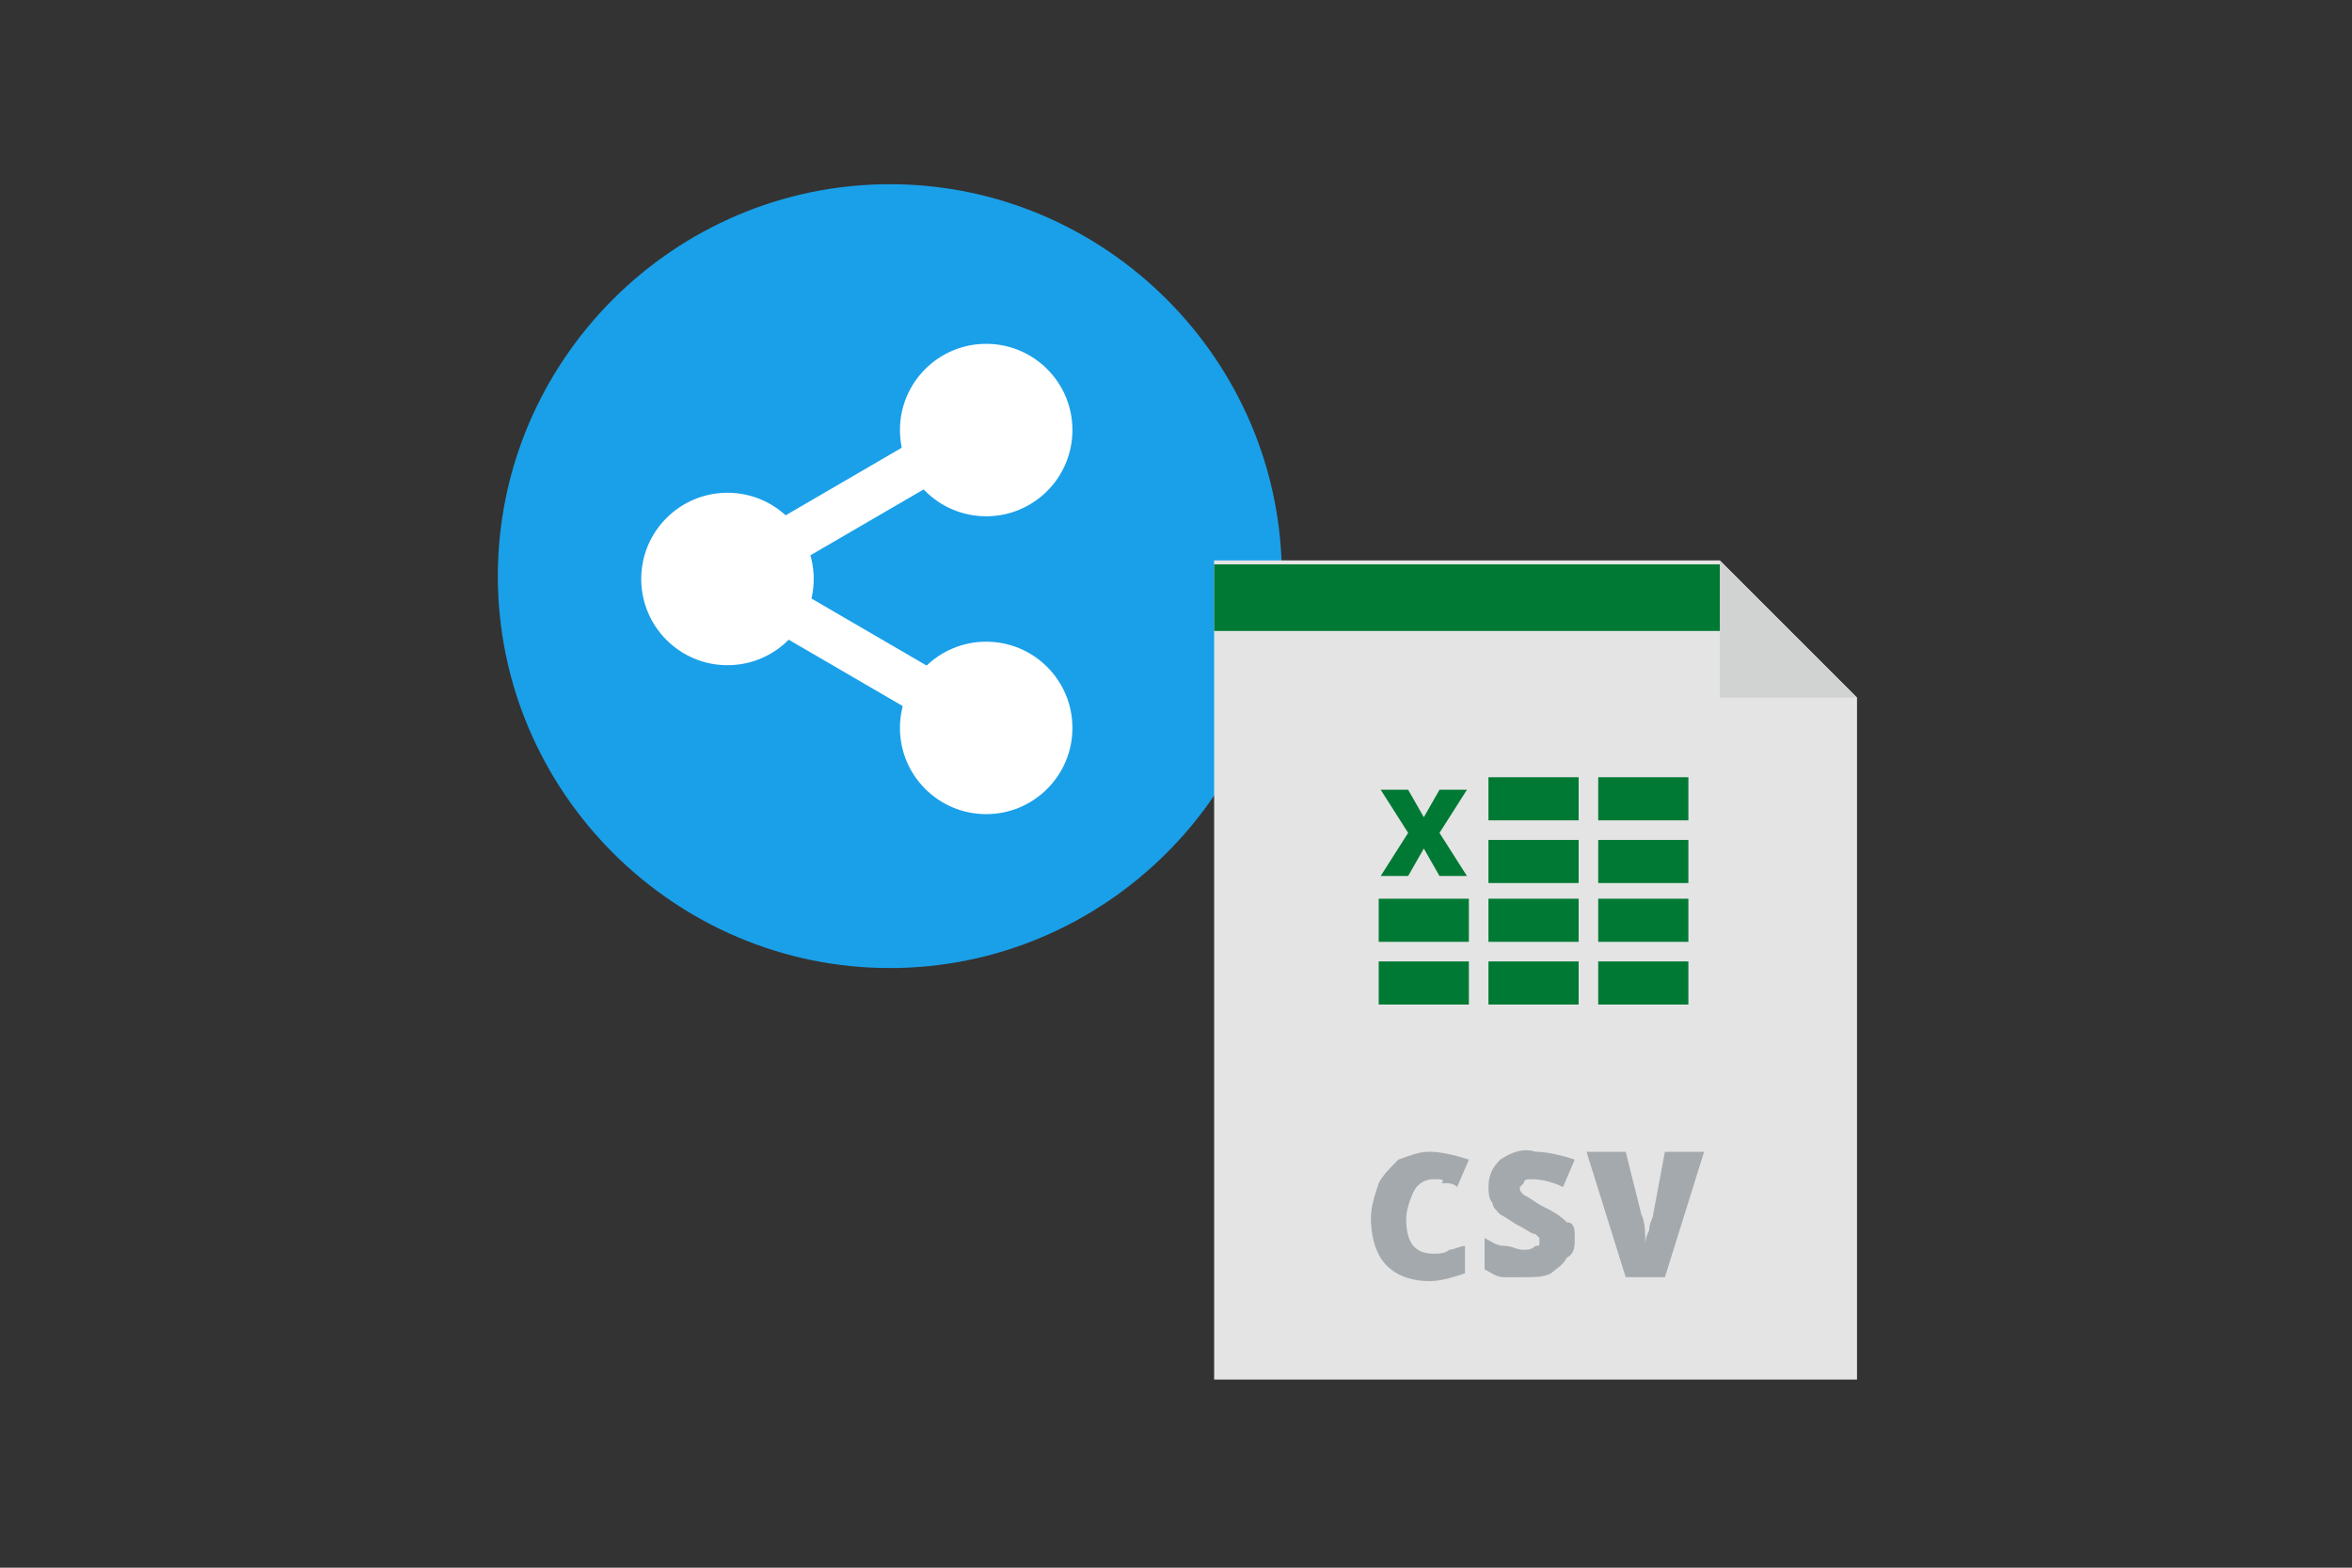 <?xml version="1.0" encoding="utf-8"?>
<!-- Generator: Adobe Illustrator 24.1.2, SVG Export Plug-In . SVG Version: 6.00 Build 0)  -->
<svg version="1.1" id="レイヤー_1" xmlns="http://www.w3.org/2000/svg" xmlns:xlink="http://www.w3.org/1999/xlink" x="0px"
	 y="0px" viewBox="0 0 60 40" style="enable-background:new 0 0 60 40;" xml:space="preserve">
<rect x="0" y="0" width="60" height="40" fill="#333333" stroke="none"/>
<style type="text/css">
	.st0{fill:none;}
	.st1{fill:#1AA0E9;}
	.st2{fill:#FFFFFF;}
	.st3{fill:#E4E4E4;}
	.st4{fill:#007934;}
	.st5{fill:#A4A9AD;}
	.st6{fill:#D1D3D3;}
</style>
<g id="レイヤー_1_1_">
	<path class="st0" d="M1.4,0h57.2C59.4,0,60,0.6,60,1.4v37.2c0,0.8-0.6,1.4-1.4,1.4H1.4C0.6,40,0,39.4,0,38.6V1.4C0,0.6,0.6,0,1.4,0
		z"/>
</g>
<g id="グループ_629">
	<path id="パス_5004" class="st1" d="M12.7,14.7c0-5.5,4.5-10,10-10s10,4.5,10,10s-4.5,10-10,10S12.7,20.2,12.7,14.7
		C12.7,14.7,12.7,14.7,12.7,14.7z"/>
	<g id="グループ_628" transform="translate(17.858 19.173)">
		<ellipse id="楕円形_259" class="st2" cx="0.7" cy="-4.4" rx="2.2" ry="2.2"/>
		<ellipse id="楕円形_260" class="st2" cx="7.3" cy="-8.2" rx="2.2" ry="2.2"/>
		<ellipse id="楕円形_261" class="st2" cx="7.3" cy="-0.6" rx="2.2" ry="2.2"/>
		
			<rect id="長方形_2123" x="0.2" y="-7" transform="matrix(0.864 -0.503 0.503 0.864 3.761 1.155)" class="st2" width="7.6" height="1.2"/>
		
			<rect id="長方形_2124" x="3.4" y="-6.4" transform="matrix(0.503 -0.864 0.864 0.503 4.197 2.209)" class="st2" width="1.2" height="7.6"/>
	</g>
</g>
<g id="グループ_640" transform="translate(87.573 45.9)">
	<path id="パス_5026" class="st3" d="M-43.7-31.6h-12.9v20.9h16.4v-17.4L-43.7-31.6z"/>
	<path id="パス_5027" class="st4" d="M-43.2-29.8h-13.4v-1.7h12.9L-43.2-29.8z"/>
	<g id="グループ_637" transform="translate(19.699 71.888)">
		<g id="グループ_636">
			<path id="パス_5028" class="st5" d="M-70.7-87.7c-0.2,0-0.4,0.1-0.5,0.3c-0.1,0.2-0.2,0.5-0.2,0.7c0,0.6,0.2,0.9,0.7,0.9
				c0.1,0,0.3,0,0.4-0.1c0.1,0,0.3-0.1,0.4-0.1v0.7c-0.3,0.1-0.6,0.2-0.9,0.2c-0.4,0-0.8-0.1-1.1-0.4c-0.3-0.3-0.4-0.8-0.4-1.2
				c0-0.3,0.1-0.6,0.2-0.9c0.1-0.2,0.3-0.4,0.5-0.6c0.3-0.1,0.5-0.2,0.8-0.2c0.3,0,0.7,0.1,1,0.2l-0.3,0.7c-0.1-0.1-0.2-0.1-0.4-0.1
				C-70.4-87.7-70.5-87.7-70.7-87.7z"/>
			<path id="パス_5029" class="st5" d="M-67.1-86.2c0,0.2,0,0.4-0.2,0.5c-0.1,0.2-0.3,0.3-0.4,0.4c-0.2,0.1-0.4,0.1-0.7,0.1
				c-0.2,0-0.4,0-0.5,0c-0.2,0-0.3-0.1-0.5-0.2v-0.8c0.2,0.1,0.3,0.2,0.5,0.2c0.2,0,0.3,0.1,0.5,0.1c0.1,0,0.2,0,0.3-0.1
				C-68-86-68-86-68-86.1c0,0,0-0.1,0-0.1c0,0-0.1-0.1-0.1-0.1c-0.1,0-0.2-0.1-0.4-0.2c-0.2-0.1-0.3-0.2-0.5-0.3
				c-0.1-0.1-0.2-0.2-0.2-0.3c-0.1-0.1-0.1-0.3-0.1-0.4c0-0.3,0.1-0.5,0.3-0.7c0.3-0.2,0.6-0.3,0.9-0.2c0.3,0,0.7,0.1,1,0.2
				l-0.3,0.7c-0.2-0.1-0.5-0.2-0.8-0.2c-0.1,0-0.2,0-0.2,0.1c0,0-0.1,0.1-0.1,0.1c0,0.1,0,0.1,0.1,0.2c0.2,0.1,0.3,0.2,0.5,0.3
				c0.2,0.1,0.4,0.2,0.6,0.4C-67.1-86.6-67.1-86.4-67.1-86.2z"/>
			<path id="パス_5030" class="st5" d="M-64.8-88.4h1l-1,3.2h-1l-1-3.2h1l0.4,1.6c0.1,0.2,0.1,0.5,0.1,0.8c0-0.1,0-0.2,0.1-0.4
				c0-0.2,0.1-0.3,0.1-0.4L-64.8-88.4z"/>
		</g>
	</g>
	<path id="パス_5031" class="st6" d="M-43.7-28.1h3.5l-3.5-3.5V-28.1z"/>
	<g id="グループ_639" transform="translate(20.298 26.531)">
		<rect id="長方形_2138" x="-69.9" y="-52.6" class="st4" width="2.3" height="1.1"/>
		<rect id="長方形_2139" x="-67.1" y="-52.6" class="st4" width="2.3" height="1.1"/>
		<rect id="長方形_2140" x="-69.9" y="-51" class="st4" width="2.3" height="1.1"/>
		<rect id="長方形_2141" x="-67.1" y="-51" class="st4" width="2.3" height="1.1"/>
		<rect id="長方形_2142" x="-69.9" y="-49.5" class="st4" width="2.3" height="1.1"/>
		<rect id="長方形_2143" x="-67.1" y="-49.5" class="st4" width="2.3" height="1.1"/>
		<rect id="長方形_2144" x="-72.7" y="-49.5" class="st4" width="2.3" height="1.1"/>
		<rect id="長方形_2145" x="-69.9" y="-47.9" class="st4" width="2.3" height="1.1"/>
		<rect id="長方形_2146" x="-67.1" y="-47.9" class="st4" width="2.3" height="1.1"/>
		<rect id="長方形_2147" x="-72.7" y="-47.9" class="st4" width="2.3" height="1.1"/>
		<g id="グループ_638" transform="translate(0.151 1.22)">
			<path id="パス_5032" class="st4" d="M-70.6-51.3h-0.7l-0.4-0.7l-0.4,0.7h-0.7l0.7-1.1l-0.7-1.1h0.7l0.4,0.7l0.4-0.7h0.7
				l-0.7,1.1L-70.6-51.3z"/>
		</g>
	</g>
</g>
</svg>
